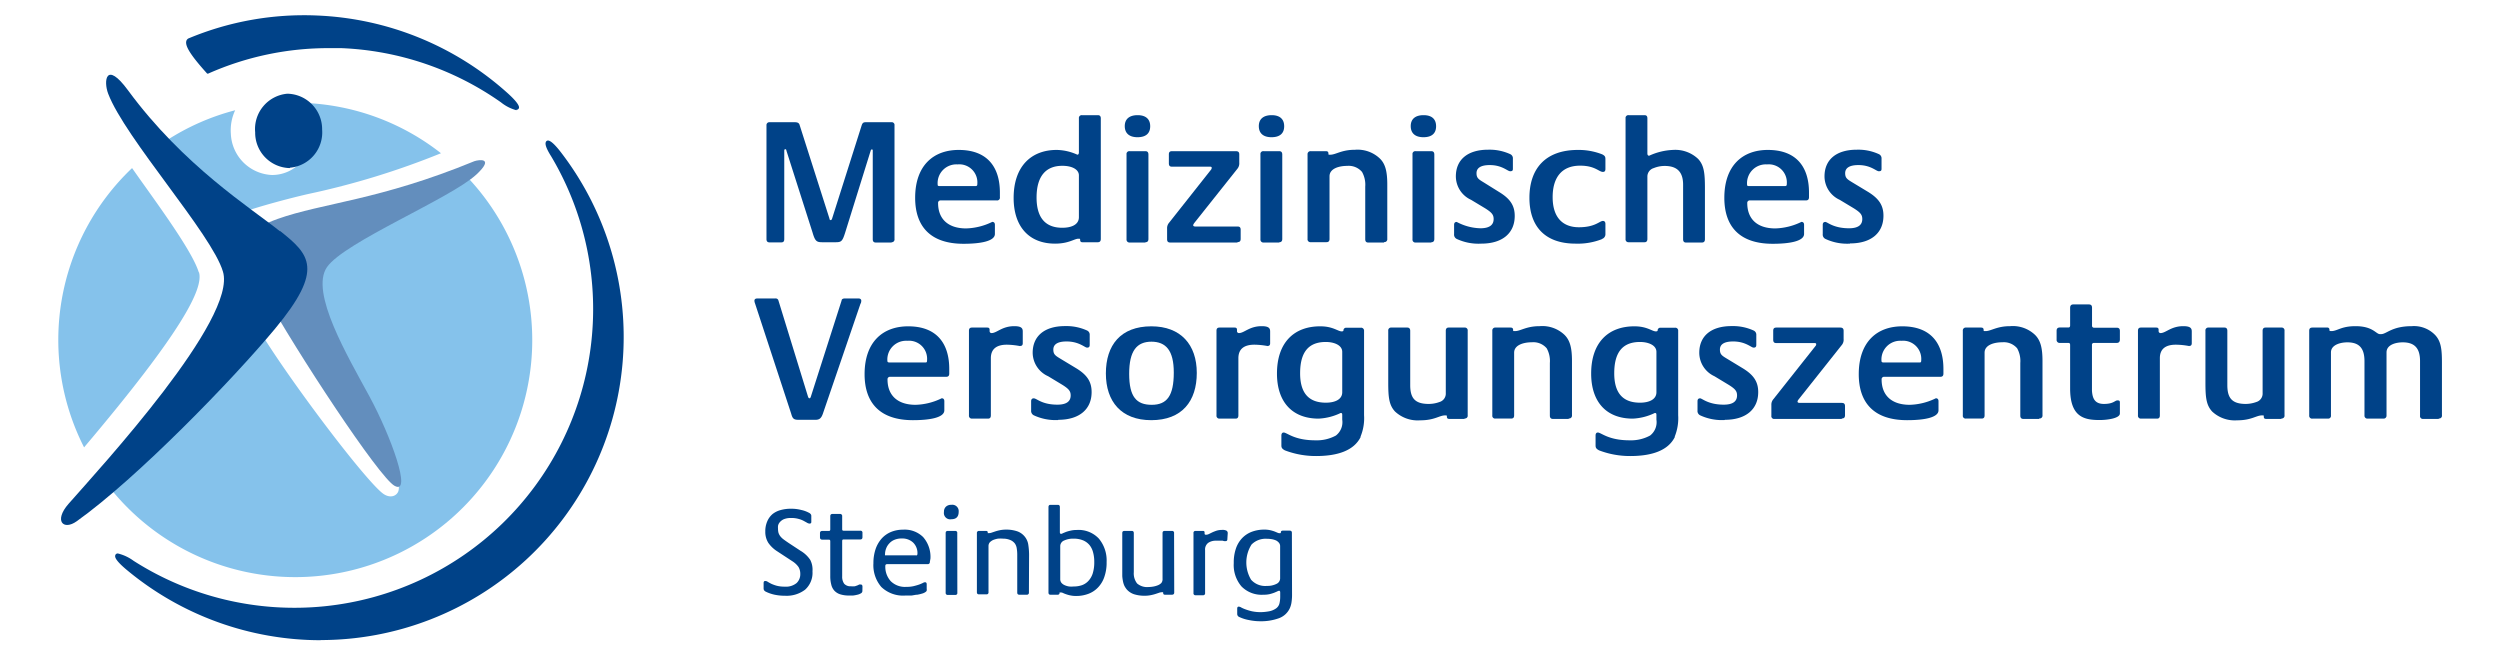 <?xml version="1.0" encoding="UTF-8"?>
<svg xmlns="http://www.w3.org/2000/svg" id="Ebene_1" data-name="Ebene 1" viewBox="0 0 340.16 89.18">
  <defs>
    <style>.cls-1{fill:#85c2eb;}.cls-2{fill:#004288;}.cls-3{fill:#638ebd;}</style>
  </defs>
  <title>Medizinisches Versorgungszentrum Steinburg</title>
  <path class="cls-1" d="M22.61,19.19C26.09,23,33.5,28.51,33.72,28.66c1.32-.49,5.39-1.62,8.2-2.26A107.35,107.35,0,0,0,60,20.85,32.1,32.1,0,0,0,41.24,14a6.4,6.4,0,0,1,0,7.7A5.25,5.25,0,0,1,37,23.81a5.85,5.85,0,0,1-5.59-5.62A6.4,6.4,0,0,1,32,15a32,32,0,0,0-9.41,4.16"></path>
  <path class="cls-1" d="M27.05,37.07c-.79-2.62-4.67-8-8.08-12.78l-1-1.42a32.24,32.24,0,0,0-6.53,38c13.19-15.59,16.31-21.6,15.63-23.84"></path>
  <path class="cls-1" d="M52.53,29.46c-4.38,2.38-9.33,5.08-10.45,6.73C40.35,38.73,44.51,46.26,47,50.76l.85,1.54C49.32,55,55,64.73,54.19,66.87c-.23.58-1,.95-1.91.4-2-1.17-12.3-14.71-16.75-21.91A216.43,216.43,0,0,1,14.89,66.3,32.25,32.25,0,1,0,63.23,23.73c-.25-.26-6.83,3.62-10.7,5.73"></path>
  <path class="cls-2" d="M39.45,22.82a4.82,4.82,0,0,0,4.38-5.19,4.83,4.83,0,0,0-4.73-4.88A4.82,4.82,0,0,0,34.72,18a4.81,4.81,0,0,0,4.73,4.87"></path>
  <path class="cls-2" d="M43.66,87.11a41.27,41.27,0,0,1-26.43-9.58c-1.72-1.44-1.59-1.82-1.54-2a.34.34,0,0,1,.36-.22,6,6,0,0,1,2.13,1A40.65,40.65,0,0,0,75,21.28c-1-1.57-.76-1.88-.71-2a.32.32,0,0,1,.27-.16c.44,0,1.2.87,1.76,1.6a41.24,41.24,0,0,1-32.7,66.37"></path>
  <path class="cls-2" d="M70.27,15a5.66,5.66,0,0,1-2.1-1.07A40.56,40.56,0,0,0,46.46,6.55l-1.65,0A40.25,40.25,0,0,0,28.36,10a.17.17,0,0,1-.23-.05c-2.08-2.31-2.94-3.62-2.79-4.32a.57.57,0,0,1,.37-.43A40.8,40.8,0,0,1,43.13,2.11a41.28,41.28,0,0,1,26,10.62c1.66,1.51,1.51,1.89,1.47,2a.36.36,0,0,1-.35.21"></path>
  <path class="cls-3" d="M37.77,29.79C34.47,31,31.79,32.33,36,40s15.59,25,17.7,26.11c2.4,1.29-.49-6.74-3.43-12.17s-8.13-14.16-5.79-17.58S61.33,27,64.85,23.72c2.45-2.3.33-2-.3-1.79-12.93,5.32-20.65,5.68-26.78,7.86"></path>
  <path class="cls-2" d="M38.14,31.45c4,3.19,6,5.18-.71,13.27-5.66,6.82-18.79,20.37-27,26.21-1.81,1.29-3.14-.05-1.1-2.38,4.4-5,23-25.2,21-31.61-1.51-5.09-13.29-18.11-15.61-24.19-.66-1.73-.32-4.57,2.7-.46,7.59,10.32,16.71,16,20.65,19.16"></path>
  <path class="cls-2" d="M121.32,33h-2.16c-.27,0-.41-.15-.41-.44v-12c0-.17,0-.22-.12-.22s-.12.05-.17.19L115,31.64c-.38,1.2-.52,1.32-1.32,1.32h-1.77c-.79,0-1-.12-1.35-1.32L107,20.49c0-.14-.09-.19-.16-.19s-.13.05-.13.24v12c0,.32-.14.44-.41.44h-1.6c-.24,0-.41-.12-.41-.44V17.06a.39.39,0,0,1,.43-.43h3.43c.39,0,.58.12.65.38l4.06,12.73c0,.15.1.21.17.21s.14-.06.19-.21l4-12.61c.12-.41.26-.5.57-.5h3.48a.38.38,0,0,1,.44.43V32.52a.38.38,0,0,1-.41.44"></path>
  <path class="cls-2" d="M130.29,22.37a2.55,2.55,0,0,0-2.71,2.71c0,.15,0,.24.29.24h4.82c.22,0,.29-.05.29-.31a2.46,2.46,0,0,0-2.69-2.64m5.28,4.9H128a.33.33,0,0,0-.36.36c0,2.11,1.3,3.45,3.82,3.45a8.57,8.57,0,0,0,3.55-.89c.24,0,.36.15.36.39v1.25c0,1-2,1.34-4.27,1.34-4.44,0-6.58-2.3-6.58-6.26,0-4.35,2.45-6.51,5.93-6.51,3.89,0,5.6,2.33,5.6,5.81v.62a.38.38,0,0,1-.44.44"></path>
  <path class="cls-2" d="M146.8,23.86c0-.75-.84-1.3-2.26-1.3-2.2,0-3.5,1.37-3.5,4.32,0,2.5,1,4.11,3.5,4.11,1.23,0,2.26-.41,2.26-1.44Zm2.57,9.1h-2.11c-.2,0-.29-.12-.29-.31s-.05-.17-.24-.17c-.55,0-1.3.67-3.17.67-3.6,0-5.64-2.38-5.64-6.22,0-4.25,2.35-6.53,5.86-6.53a7,7,0,0,1,2.81.65c.14,0,.21-.12.21-.32V16.1a.38.38,0,0,1,.41-.43h2.18c.27,0,.39.17.39.43V32.52c0,.27-.12.44-.41.44"></path>
  <path class="cls-2" d="M155.85,33h-2.14a.4.4,0,0,1-.43-.44V21a.38.38,0,0,1,.43-.43h2.14c.29,0,.41.17.41.46V32.52c0,.29-.14.44-.41.44m-1.08-14.29c-1.1,0-1.73-.53-1.73-1.51s.65-1.49,1.75-1.49,1.71.53,1.71,1.51-.6,1.49-1.73,1.49"></path>
  <path class="cls-2" d="M168.38,33h-9.15c-.31,0-.43-.15-.43-.44V31.11a1.13,1.13,0,0,1,.26-.79l5.7-7.21a.42.42,0,0,0,.11-.29c0-.09-.07-.14-.21-.14h-5.19c-.31,0-.43-.14-.43-.46V21c0-.29.12-.43.43-.43h8.69c.32,0,.46.14.46.43v1.13a1.16,1.16,0,0,1-.26.84l-5.86,7.37c-.12.17-.15.24-.15.32s.1.16.27.16h5.76c.29,0,.43.12.43.44v1.24c0,.32-.14.44-.43.44"></path>
  <path class="cls-2" d="M174.06,33h-2.13a.4.4,0,0,1-.43-.44V21a.38.38,0,0,1,.43-.43h2.13c.29,0,.41.17.41.46V32.52c0,.29-.14.44-.41.44M173,18.67c-1.1,0-1.72-.53-1.72-1.51s.65-1.49,1.75-1.49,1.7.53,1.7,1.51-.6,1.49-1.73,1.49"></path>
  <path class="cls-2" d="M188.3,33h-2.14c-.28,0-.4-.17-.4-.44V25.39a3.54,3.54,0,0,0-.44-2,2.38,2.38,0,0,0-2-.82c-1.13,0-2.42.36-2.42,1.42v8.52c0,.29-.13.44-.41.44h-2.14a.39.39,0,0,1-.44-.44V21a.4.4,0,0,1,.44-.43h2.07c.24,0,.33.12.33.31s0,.17.26.17c.75,0,1.51-.67,3.34-.67a4.39,4.39,0,0,1,3.41,1.2c.75.74,1,1.78,1,3.55v7.37a.39.39,0,0,1-.43.44"></path>
  <path class="cls-2" d="M194.75,33h-2.13a.39.39,0,0,1-.43-.44V21a.38.38,0,0,1,.43-.43h2.13c.29,0,.41.17.41.46V32.52c0,.29-.14.44-.41.44m-1.07-14.29c-1.11,0-1.73-.53-1.73-1.51s.64-1.49,1.75-1.49,1.7.53,1.7,1.51-.6,1.49-1.72,1.49"></path>
  <path class="cls-2" d="M201.54,33.15a7,7,0,0,1-3.31-.63.65.65,0,0,1-.38-.67V30.6c0-.24.09-.4.36-.4a7.18,7.18,0,0,0,3.22.86c1.27,0,1.8-.48,1.8-1.25,0-.57-.22-.88-1.16-1.47l-1.91-1.15A3.52,3.52,0,0,1,198.09,24c0-2.24,1.56-3.63,4.39-3.63a6.73,6.73,0,0,1,3,.6.62.62,0,0,1,.37.62v1.32c0,.22,0,.39-.37.39s-1.08-.84-2.78-.84c-1.27,0-1.8.43-1.8,1.1s.29.84,1,1.27L204,26.14c1.49.91,2.1,1.84,2.1,3.24,0,2.33-1.66,3.77-4.55,3.77"></path>
  <path class="cls-2" d="M217.94,32.55a9,9,0,0,1-3.56.6c-4.15,0-6.28-2.33-6.28-6.24s2.13-6.51,6.6-6.51A8.79,8.79,0,0,1,218,21c.39.2.44.34.44.68V23c0,.29-.13.39-.34.39-.55,0-1.06-.85-3.1-.85-2.57,0-3.74,1.69-3.74,4.28,0,2.76,1.36,4.1,3.58,4.1s2.8-.86,3.26-.86c.24,0,.34.17.34.41v1.37a.67.67,0,0,1-.46.67"></path>
  <path class="cls-2" d="M231.57,33h-2.18c-.24,0-.38-.15-.38-.44V25.13c0-1.66-.75-2.55-2.5-2.55a3.92,3.92,0,0,0-1.49.29,1.2,1.2,0,0,0-.87,1.2v8.45c0,.29-.14.44-.38.44h-2.19a.39.39,0,0,1-.4-.44V16.1a.38.38,0,0,1,.43-.43h2.14c.28,0,.4.14.4.43v4.78c0,.19.08.31.24.31a8.52,8.52,0,0,1,3.22-.79,4.52,4.52,0,0,1,3.44,1.22c.81.86.93,1.95.93,4v6.94c0,.29-.14.44-.41.44"></path>
  <path class="cls-2" d="M240.43,22.37a2.56,2.56,0,0,0-2.72,2.71c0,.15,0,.24.29.24h4.83c.22,0,.29-.05.29-.31a2.46,2.46,0,0,0-2.69-2.64m5.28,4.9H238.1a.33.33,0,0,0-.36.36c0,2.11,1.29,3.45,3.82,3.45a8.57,8.57,0,0,0,3.55-.89c.24,0,.36.15.36.39v1.25c0,1-2,1.34-4.27,1.34-4.45,0-6.58-2.3-6.58-6.26,0-4.35,2.45-6.51,5.92-6.51,3.9,0,5.6,2.33,5.6,5.81v.62c0,.29-.12.44-.43.44"></path>
  <path class="cls-2" d="M251.71,33.15a6.94,6.94,0,0,1-3.31-.63.65.65,0,0,1-.39-.67V30.6c0-.24.09-.4.36-.4s1.08.86,3.22.86c1.27,0,1.8-.48,1.8-1.25,0-.57-.22-.88-1.16-1.47l-1.91-1.15A3.52,3.52,0,0,1,248.25,24c0-2.24,1.56-3.63,4.39-3.63a6.69,6.69,0,0,1,3,.6.62.62,0,0,1,.37.62v1.32c0,.22,0,.39-.37.39s-1.08-.84-2.78-.84c-1.27,0-1.8.43-1.8,1.1s.29.84,1,1.27l2.12,1.28c1.48.91,2.09,1.84,2.09,3.24,0,2.33-1.66,3.77-4.54,3.77"></path>
  <path class="cls-2" d="M117.09,41.3l-5.13,15c-.2.55-.42.82-1,.82h-2.31c-.64,0-.81-.15-1-.84l-4.92-15a1.13,1.13,0,0,1-.08-.36c0-.19.12-.31.41-.31h2.43a.38.38,0,0,1,.43.29l4,13c.07.22.12.29.22.29s.14-.07.21-.29l4.16-13c0-.19.19-.29.43-.29h1.87c.26,0,.38.14.38.31a1.08,1.08,0,0,1-.07.36"></path>
  <path class="cls-2" d="M123.45,46.37a2.55,2.55,0,0,0-2.71,2.71c0,.15.05.24.29.24h4.82c.22,0,.29,0,.29-.31a2.46,2.46,0,0,0-2.69-2.64m5.28,4.9h-7.61a.33.33,0,0,0-.36.36c0,2.11,1.3,3.45,3.82,3.45a8.52,8.52,0,0,0,3.55-.89c.24,0,.36.15.36.39v1.25c0,1-2,1.34-4.27,1.34-4.44,0-6.58-2.3-6.58-6.26,0-4.35,2.45-6.51,5.93-6.51,3.89,0,5.59,2.33,5.59,5.81v.62c0,.29-.12.44-.43.44"></path>
  <path class="cls-2" d="M138.79,47.09A10.4,10.4,0,0,0,137,46.9c-1.36,0-2.18.55-2.18,1.84v7.78c0,.29-.12.44-.39.44h-2.18a.39.39,0,0,1-.41-.44V45c0-.28.12-.43.41-.43h2.08c.22,0,.32.1.32.29v.22a.26.26,0,0,0,.26.24c.73,0,1.42-.94,3.1-.94,1,0,1.15.31,1.15.72v1.61c0,.21-.09.36-.33.36"></path>
  <path class="cls-2" d="M144,57.15a7,7,0,0,1-3.31-.63.66.66,0,0,1-.39-.67V54.6c0-.24.1-.4.36-.4.41,0,1.08.86,3.22.86,1.27,0,1.8-.48,1.8-1.25,0-.57-.22-.88-1.15-1.46l-1.92-1.16A3.53,3.53,0,0,1,140.51,48c0-2.24,1.57-3.63,4.4-3.63a6.76,6.76,0,0,1,3,.6.62.62,0,0,1,.36.62v1.32c0,.22-.05.39-.36.39s-1.08-.84-2.79-.84c-1.27,0-1.8.43-1.8,1.1s.29.84,1,1.27l2.12,1.28c1.49.91,2.09,1.84,2.09,3.24,0,2.33-1.66,3.77-4.54,3.77"></path>
  <path class="cls-2" d="M156.69,46.49c-2,0-3.05,1.22-3.05,4.37s1,4.22,3.07,4.22,3-1.22,3-4.39c0-3-1.06-4.2-3.07-4.2m0,10.68c-4.06,0-6.17-2.52-6.17-6.36s2-6.41,6.19-6.41c4,0,6.18,2.5,6.18,6.34s-2,6.43-6.2,6.43"></path>
  <path class="cls-2" d="M172.51,47.09a10.4,10.4,0,0,0-1.83-.19c-1.36,0-2.18.55-2.18,1.84v7.78c0,.29-.12.44-.38.44h-2.19a.39.39,0,0,1-.41-.44V45c0-.28.12-.43.41-.43H168c.21,0,.31.1.31.29v.22a.26.26,0,0,0,.26.24c.73,0,1.42-.94,3.1-.94,1,0,1.15.31,1.15.72v1.61c0,.21-.09.36-.33.36"></path>
  <path class="cls-2" d="M182.63,47.88c0-.94-1.15-1.35-2.23-1.35-2.21,0-3.5,1.21-3.5,4.26,0,2.49,1,4,3.5,4,1.23,0,2.23-.43,2.23-1.42Zm2.52,11.55c-.93,1.92-3.24,2.62-6.07,2.62a11.8,11.8,0,0,1-4.25-.77c-.36-.2-.48-.34-.48-.67V59.26c0-.24.1-.41.31-.41.46,0,1.42,1.06,4.3,1.06a5.42,5.42,0,0,0,2.81-.65,2.3,2.3,0,0,0,.86-2.16v-.58c0-.21,0-.33-.21-.33a7.67,7.67,0,0,1-3,.77c-3.6,0-5.67-2.28-5.67-6.13,0-4.25,2.35-6.43,5.88-6.43,1.76,0,2.4.69,2.93.69.22,0,.24-.09.24-.19s.12-.31.36-.31h2a.4.4,0,0,1,.44.43V56.5a6.53,6.53,0,0,1-.49,2.93"></path>
  <path class="cls-2" d="M199.27,57H197.2c-.26,0-.33-.12-.33-.31s-.05-.17-.24-.17c-.8,0-1.42.67-3.39.67a4.51,4.51,0,0,1-3.43-1.2c-.82-.89-.92-1.94-.92-4V45a.38.38,0,0,1,.41-.43h2.19c.26,0,.39.17.39.43V52.4c0,1.77.64,2.56,2.52,2.56a4.24,4.24,0,0,0,1.46-.26,1.19,1.19,0,0,0,.86-1.22V45c0-.26.12-.43.38-.43h2.19a.38.38,0,0,1,.41.43v11.5a.38.38,0,0,1-.43.44"></path>
  <path class="cls-2" d="M213.43,57h-2.14c-.28,0-.41-.17-.41-.44V49.39a3.55,3.55,0,0,0-.43-2,2.38,2.38,0,0,0-2-.82c-1.13,0-2.43.36-2.43,1.42v8.52c0,.29-.11.44-.4.44h-2.14a.38.38,0,0,1-.43-.44V45a.39.39,0,0,1,.43-.43h2.06c.24,0,.34.12.34.31s0,.17.27.17c.74,0,1.51-.67,3.33-.67a4.38,4.38,0,0,1,3.41,1.2c.74.75,1,1.78,1,3.55v7.37a.39.39,0,0,1-.43.44"></path>
  <path class="cls-2" d="M225.38,47.88c0-.94-1.15-1.35-2.23-1.35-2.21,0-3.51,1.21-3.51,4.26,0,2.49,1,4,3.51,4,1.22,0,2.23-.43,2.23-1.42Zm2.52,11.55c-.93,1.92-3.24,2.62-6.07,2.62a11.75,11.75,0,0,1-4.25-.77c-.37-.2-.48-.34-.48-.67V59.26c0-.24.09-.41.31-.41.45,0,1.42,1.06,4.3,1.06a5.44,5.44,0,0,0,2.81-.65,2.3,2.3,0,0,0,.86-2.16v-.58c0-.21,0-.33-.22-.33a7.6,7.6,0,0,1-3,.77c-3.6,0-5.66-2.28-5.66-6.13,0-4.25,2.35-6.43,5.88-6.43,1.75,0,2.4.69,2.93.69.22,0,.24-.09.24-.19s.12-.31.36-.31h2a.39.39,0,0,1,.43.43V56.5a6.68,6.68,0,0,1-.48,2.93"></path>
  <path class="cls-2" d="M234.67,57.15a7,7,0,0,1-3.32-.63.65.65,0,0,1-.38-.67V54.6c0-.24.09-.4.36-.4s1.08.86,3.21.86c1.28,0,1.81-.48,1.81-1.25,0-.57-.22-.88-1.16-1.46l-1.92-1.16A3.52,3.52,0,0,1,231.21,48c0-2.24,1.56-3.63,4.39-3.63a6.73,6.73,0,0,1,3,.6.62.62,0,0,1,.37.62v1.32c0,.22-.05.39-.37.39s-1.08-.84-2.78-.84c-1.28,0-1.8.43-1.8,1.1s.28.84,1,1.27l2.11,1.28c1.49.91,2.1,1.84,2.1,3.24,0,2.33-1.67,3.77-4.54,3.77"></path>
  <path class="cls-2" d="M250.6,57h-9.14a.38.38,0,0,1-.44-.44V55.11a1.13,1.13,0,0,1,.27-.79L247,47.11a.39.39,0,0,0,.12-.28c0-.1-.07-.15-.22-.15H241.7c-.31,0-.43-.14-.43-.46V45c0-.29.12-.43.43-.43h8.69c.31,0,.46.14.46.43v1.13a1.13,1.13,0,0,1-.27.84l-5.85,7.37c-.13.17-.15.24-.15.32s.1.16.27.16h5.75c.29,0,.44.12.44.44v1.24c0,.32-.15.44-.44.44"></path>
  <path class="cls-2" d="M258.71,46.37A2.55,2.55,0,0,0,256,49.08c0,.15.05.24.29.24h4.83c.22,0,.29,0,.29-.31a2.47,2.47,0,0,0-2.7-2.64m5.29,4.9h-7.61a.33.33,0,0,0-.37.36c0,2.11,1.3,3.45,3.83,3.45a8.57,8.57,0,0,0,3.55-.89c.24,0,.36.15.36.39v1.25c0,1-2,1.34-4.27,1.34-4.45,0-6.58-2.3-6.58-6.26,0-4.35,2.44-6.51,5.92-6.51,3.9,0,5.6,2.33,5.6,5.81v.62c0,.29-.12.44-.43.44"></path>
  <path class="cls-2" d="M277.44,57H275.3c-.28,0-.41-.17-.41-.44V49.39a3.55,3.55,0,0,0-.43-2,2.38,2.38,0,0,0-2-.82c-1.13,0-2.43.36-2.43,1.42v8.52c0,.29-.11.44-.4.44H267.5a.38.38,0,0,1-.43-.44V45a.39.39,0,0,1,.43-.43h2.06c.24,0,.34.12.34.31s0,.17.27.17c.74,0,1.51-.67,3.33-.67a4.38,4.38,0,0,1,3.41,1.2c.74.75,1,1.78,1,3.55v7.37a.39.39,0,0,1-.43.44"></path>
  <path class="cls-2" d="M285.67,57.15c-2.09,0-4-.41-4-4.28V46.94c0-.19-.07-.28-.24-.28h-1.15a.41.41,0,0,1-.45-.46V45c0-.32.17-.44.45-.44h1.15c.17,0,.24-.1.24-.29V41.88c0-.31.15-.46.44-.46h2.09c.33,0,.45.15.45.46V44.3a.26.26,0,0,0,.27.29H288c.29,0,.44.12.44.44V46.2c0,.31-.15.46-.44.46h-3.09a.25.25,0,0,0-.27.28v6.23c.07.95.32,1.79,1.63,1.79s1.49-.48,1.83-.48.34.1.34.41v1.37c0,.67-1.76.89-2.74.89"></path>
  <path class="cls-2" d="M297.89,47.09a10.25,10.25,0,0,0-1.83-.19c-1.37,0-2.18.55-2.18,1.84v7.78c0,.29-.12.44-.38.44h-2.19a.39.39,0,0,1-.41-.44V45c0-.28.12-.43.41-.43h2.09c.21,0,.31.1.31.29v.22a.26.26,0,0,0,.26.24c.72,0,1.42-.94,3.1-.94,1,0,1.15.31,1.15.72v1.61c0,.21-.09.36-.33.36"></path>
  <path class="cls-2" d="M310.42,57h-2.07c-.26,0-.33-.12-.33-.31s0-.17-.24-.17c-.8,0-1.42.67-3.39.67A4.51,4.51,0,0,1,301,56c-.82-.89-.92-1.94-.92-4V45a.38.38,0,0,1,.41-.43h2.19c.26,0,.38.17.38.43V52.4c0,1.77.65,2.56,2.52,2.56A4.25,4.25,0,0,0,307,54.7a1.19,1.19,0,0,0,.86-1.22V45c0-.26.12-.43.39-.43h2.18a.38.38,0,0,1,.41.43v11.5a.38.38,0,0,1-.43.44"></path>
  <path class="cls-2" d="M331.83,57h-2.14a.38.38,0,0,1-.41-.44V49.13c0-1.63-.64-2.55-2.35-2.55-.94,0-2.21.32-2.21,1.37v8.57a.4.4,0,0,1-.43.44h-2.14a.4.4,0,0,1-.43-.44V49.15c0-1.7-.65-2.57-2.33-2.57-.91,0-2.23.32-2.23,1.37v8.57a.38.38,0,0,1-.41.44h-2.11a.39.39,0,0,1-.44-.44V45c0-.29.13-.43.44-.43h2a.27.27,0,0,1,.31.31c0,.1,0,.17.26.17.82,0,1.32-.67,3.29-.67,2.38,0,2.79,1.08,3.31,1.08H324c.72,0,1.44-1.08,4.15-1.08a4,4,0,0,1,3.2,1.22c.77.84.91,1.88.91,3.7v7.2a.38.38,0,0,1-.43.44"></path>
  <path class="cls-2" d="M110.55,77.74a3.08,3.08,0,0,1-1,2.49,4.14,4.14,0,0,1-2.73.83,6.78,6.78,0,0,1-1.37-.13,5.11,5.11,0,0,1-1.18-.39.75.75,0,0,1-.31-.23.53.53,0,0,1-.06-.26v-.72c0-.19.08-.28.23-.28a.61.61,0,0,1,.34.12c.13.08.29.17.49.27a5,5,0,0,0,.73.26,4.13,4.13,0,0,0,1.08.12,2.27,2.27,0,0,0,1.62-.49,1.64,1.64,0,0,0,.5-1.23,1.84,1.84,0,0,0-.24-.95,2.94,2.94,0,0,0-.86-.8L105.73,75a4.2,4.2,0,0,1-1.19-1.14,2.77,2.77,0,0,1-.41-1.53,3.36,3.36,0,0,1,.26-1.38,2.7,2.7,0,0,1,.72-1,3,3,0,0,1,1.11-.55,5.23,5.23,0,0,1,1.41-.18,5.42,5.42,0,0,1,1.4.17,3.89,3.89,0,0,1,1,.36.74.74,0,0,1,.29.22.4.4,0,0,1,.07.24V71a.21.21,0,0,1-.24.24.7.7,0,0,1-.35-.12l-.47-.26a3.22,3.22,0,0,0-.69-.26,3.53,3.53,0,0,0-1-.12,2.52,2.52,0,0,0-1,.17,1.54,1.54,0,0,0-.55.42,1,1,0,0,0-.23.49,2.12,2.12,0,0,0,0,.38,2.23,2.23,0,0,0,.06.54,1.61,1.61,0,0,0,.24.47,2.37,2.37,0,0,0,.48.46c.2.15.46.33.76.53l1.52,1a4,4,0,0,1,1.33,1.25A2.9,2.9,0,0,1,110.55,77.74Z"></path>
  <path class="cls-2" d="M117.34,80.42a.36.36,0,0,1-.2.31,1.5,1.5,0,0,1-.48.19,4.77,4.77,0,0,1-.59.11l-.54,0a3.9,3.9,0,0,1-1.22-.17,1.82,1.82,0,0,1-.79-.5,1.85,1.85,0,0,1-.42-.84,4.47,4.47,0,0,1-.13-1.16V73.65c0-.15-.06-.22-.17-.22h-.9c-.22,0-.33-.11-.33-.31v-.58q0-.3.33-.3h.9c.11,0,.17-.07.17-.21V70.25c0-.22.1-.32.3-.32h1a.28.28,0,0,1,.32.32V72c0,.14.06.21.17.21h2.3a.26.26,0,0,1,.29.3v.58c0,.2-.1.31-.29.31h-2.3c-.11,0-.17.07-.17.22v4.8a1.63,1.63,0,0,0,.27,1,1.12,1.12,0,0,0,.92.35,2.61,2.61,0,0,0,.54,0l.35-.12.25-.12a.49.49,0,0,1,.19,0c.16,0,.24.1.24.29Z"></path>
  <path class="cls-2" d="M126.52,76.45a.28.28,0,0,1-.31.31h-5.49c-.17,0-.26.08-.26.24a2.91,2.91,0,0,0,.74,2.08,2.74,2.74,0,0,0,2.12.77,4.07,4.07,0,0,0,1-.1c.28-.07.53-.14.73-.21s.37-.15.5-.21a.74.74,0,0,1,.3-.11c.16,0,.24.09.24.28v.59a.88.88,0,0,1,0,.26c0,.07-.07.13-.16.2a1.35,1.35,0,0,1-.45.21,5.09,5.09,0,0,1-.67.16c-.25,0-.51.08-.79.11l-.81,0a4.27,4.27,0,0,1-3.29-1.16,4.54,4.54,0,0,1-1.08-3.23,5.94,5.94,0,0,1,.29-1.91,4.23,4.23,0,0,1,.82-1.44,3.55,3.55,0,0,1,1.26-.9,4.24,4.24,0,0,1,1.66-.32,3.57,3.57,0,0,1,2.73,1,4.08,4.08,0,0,1,1,2.93Zm-1.69-1.07a2,2,0,0,0-.58-1.55,2.13,2.13,0,0,0-1.55-.56,2.42,2.42,0,0,0-1,.18,1.88,1.88,0,0,0-.7.49,2.06,2.06,0,0,0-.43.69,2.22,2.22,0,0,0-.15.8.22.22,0,0,0,0,.13s.08,0,.17,0h4a.22.22,0,0,0,.16,0A.26.26,0,0,0,124.83,75.38Z"></path>
  <path class="cls-2" d="M130.44,69.65c0,.65-.33,1-1,1a.86.86,0,0,1-1-1,.92.92,0,0,1,.27-.71,1,1,0,0,1,.72-.25A.87.87,0,0,1,130.44,69.65Zm-.18,11a.26.26,0,0,1-.29.3h-1a.27.27,0,0,1-.3-.3V72.54c0-.2.09-.3.29-.3h1a.26.26,0,0,1,.29.3Z"></path>
  <path class="cls-2" d="M140,80.62a.27.27,0,0,1-.3.3h-1c-.2,0-.29-.1-.29-.3V75.37a5.37,5.37,0,0,0-.07-.77,1.54,1.54,0,0,0-.24-.63,1.52,1.52,0,0,0-.68-.51,2.52,2.52,0,0,0-.93-.17,5.52,5.52,0,0,0-.71,0,3.17,3.17,0,0,0-.64.18,1.52,1.52,0,0,0-.47.33.78.78,0,0,0-.17.5v6.27a.26.26,0,0,1-.29.3h-1c-.2,0-.29-.1-.29-.3V72.54a.27.27,0,0,1,.3-.3h.94c.16,0,.24.07.24.22a.19.19,0,0,0,0,.08s.07,0,.15,0a1.24,1.24,0,0,0,.41-.08l.48-.16a5.52,5.52,0,0,1,.62-.16,4.3,4.3,0,0,1,.87-.08,4.65,4.65,0,0,1,1.38.2,2.29,2.29,0,0,1,1.59,1.77,9.53,9.53,0,0,1,.12,1.7Z"></path>
  <path class="cls-2" d="M150.57,76.47a5.87,5.87,0,0,1-.3,2,3.82,3.82,0,0,1-.85,1.44,3.48,3.48,0,0,1-1.31.88,4.63,4.63,0,0,1-1.7.3,3.56,3.56,0,0,1-.79-.08,3.71,3.71,0,0,1-.57-.16,2.75,2.75,0,0,1-.4-.16.79.79,0,0,0-.32-.08c-.09,0-.14,0-.16,0s0,0,0,.09-.08.22-.24.22h-1q-.27,0-.27-.3V69c0-.2.09-.31.27-.31h1c.19,0,.28.11.28.31v3.42c0,.14.06.22.17.22a.6.6,0,0,0,.24-.09l.44-.18a4.87,4.87,0,0,1,.62-.17,3.34,3.34,0,0,1,.83-.09,3.78,3.78,0,0,1,3,1.17A4.63,4.63,0,0,1,150.57,76.47Zm-1.68,0a4.85,4.85,0,0,0-.16-1.31,2.58,2.58,0,0,0-.49-1,2.31,2.31,0,0,0-.88-.64,3.36,3.36,0,0,0-1.3-.23,2.92,2.92,0,0,0-1.26.25.83.83,0,0,0-.54.79V78.8a.8.8,0,0,0,.17.51,1.23,1.23,0,0,0,.45.32,2.24,2.24,0,0,0,.59.17,3.17,3.17,0,0,0,.6,0,3.47,3.47,0,0,0,1.15-.18,2.2,2.2,0,0,0,.89-.6,2.67,2.67,0,0,0,.57-1A5,5,0,0,0,148.89,76.5Z"></path>
  <path class="cls-2" d="M159.77,80.62c0,.2-.11.3-.32.3h-.94c-.16,0-.24-.07-.24-.22s-.05-.12-.17-.12a1.24,1.24,0,0,0-.41.08l-.48.16a5.74,5.74,0,0,1-.63.16,4.3,4.3,0,0,1-.87.08,4.71,4.71,0,0,1-1.39-.2,2.28,2.28,0,0,1-1-.65,2.7,2.7,0,0,1-.33-.5,2.64,2.64,0,0,1-.19-.6,5.1,5.1,0,0,1-.1-.74c0-.28,0-.6,0-1V72.54c0-.2.09-.3.29-.3H154q.27,0,.27.3v5.32a2.22,2.22,0,0,0,.45,1.53,2.1,2.1,0,0,0,1.59.48,3.49,3.49,0,0,0,.61-.06,2.86,2.86,0,0,0,.58-.16,1.36,1.36,0,0,0,.51-.32.82.82,0,0,0,.17-.58V72.54c0-.2.09-.3.28-.3h1a.26.26,0,0,1,.29.3Z"></path>
  <path class="cls-2" d="M167,73.36q0,.27-.24.27l-.19,0-.21-.06-.33,0-.55,0a1.81,1.81,0,0,0-1.08.29,1.12,1.12,0,0,0-.43,1v5.83a.26.26,0,0,1-.29.3h-1a.26.26,0,0,1-.29-.3V72.54a.26.26,0,0,1,.29-.3h1a.19.19,0,0,1,.22.22v.13c0,.12.06.17.19.17a.91.91,0,0,0,.4-.1l.47-.23c.18-.08.38-.16.59-.23a2.74,2.74,0,0,1,.73-.1,1.16,1.16,0,0,1,.61.11.39.39,0,0,1,.16.35Z"></path>
  <path class="cls-2" d="M175.8,80.82a6.86,6.86,0,0,1-.07,1.12,2.94,2.94,0,0,1-.22.79,2.6,2.6,0,0,1-1.5,1.39,7.1,7.1,0,0,1-2.53.41,7.5,7.5,0,0,1-1.58-.17,5.2,5.2,0,0,1-1.26-.4.45.45,0,0,1-.3-.43v-.72c0-.18.07-.27.22-.27a.74.74,0,0,1,.33.12,4.12,4.12,0,0,0,.57.25,7.16,7.16,0,0,0,.87.26,5.76,5.76,0,0,0,1.27.12,6.51,6.51,0,0,0,1-.1,2.45,2.45,0,0,0,1-.39,1.17,1.17,0,0,0,.49-.71,3.82,3.82,0,0,0,.1-.9v-.57q0-.24-.15-.24a.58.58,0,0,0-.25.09l-.42.18a5.15,5.15,0,0,1-.62.19,3.49,3.49,0,0,1-.83.08,3.83,3.83,0,0,1-3-1.13,4.48,4.48,0,0,1-1.05-3.17,5.85,5.85,0,0,1,.3-2,3.83,3.83,0,0,1,.85-1.41,3.56,3.56,0,0,1,1.32-.86,4.85,4.85,0,0,1,1.7-.29,3.63,3.63,0,0,1,.79.08,5.13,5.13,0,0,1,.58.17l.41.17a.65.65,0,0,0,.29.07c.12,0,.17,0,.17-.13s.09-.22.26-.22h.93c.21,0,.31.1.31.3Zm-1.62-6.47a.73.73,0,0,0-.14-.47,1.27,1.27,0,0,0-.39-.33,2.38,2.38,0,0,0-.57-.18,3.85,3.85,0,0,0-.69-.06,2.69,2.69,0,0,0-2.1.78,4.56,4.56,0,0,0-.06,4.79,2.56,2.56,0,0,0,2.16.84,2.73,2.73,0,0,0,1.28-.27.83.83,0,0,0,.51-.74Z"></path>
</svg>
